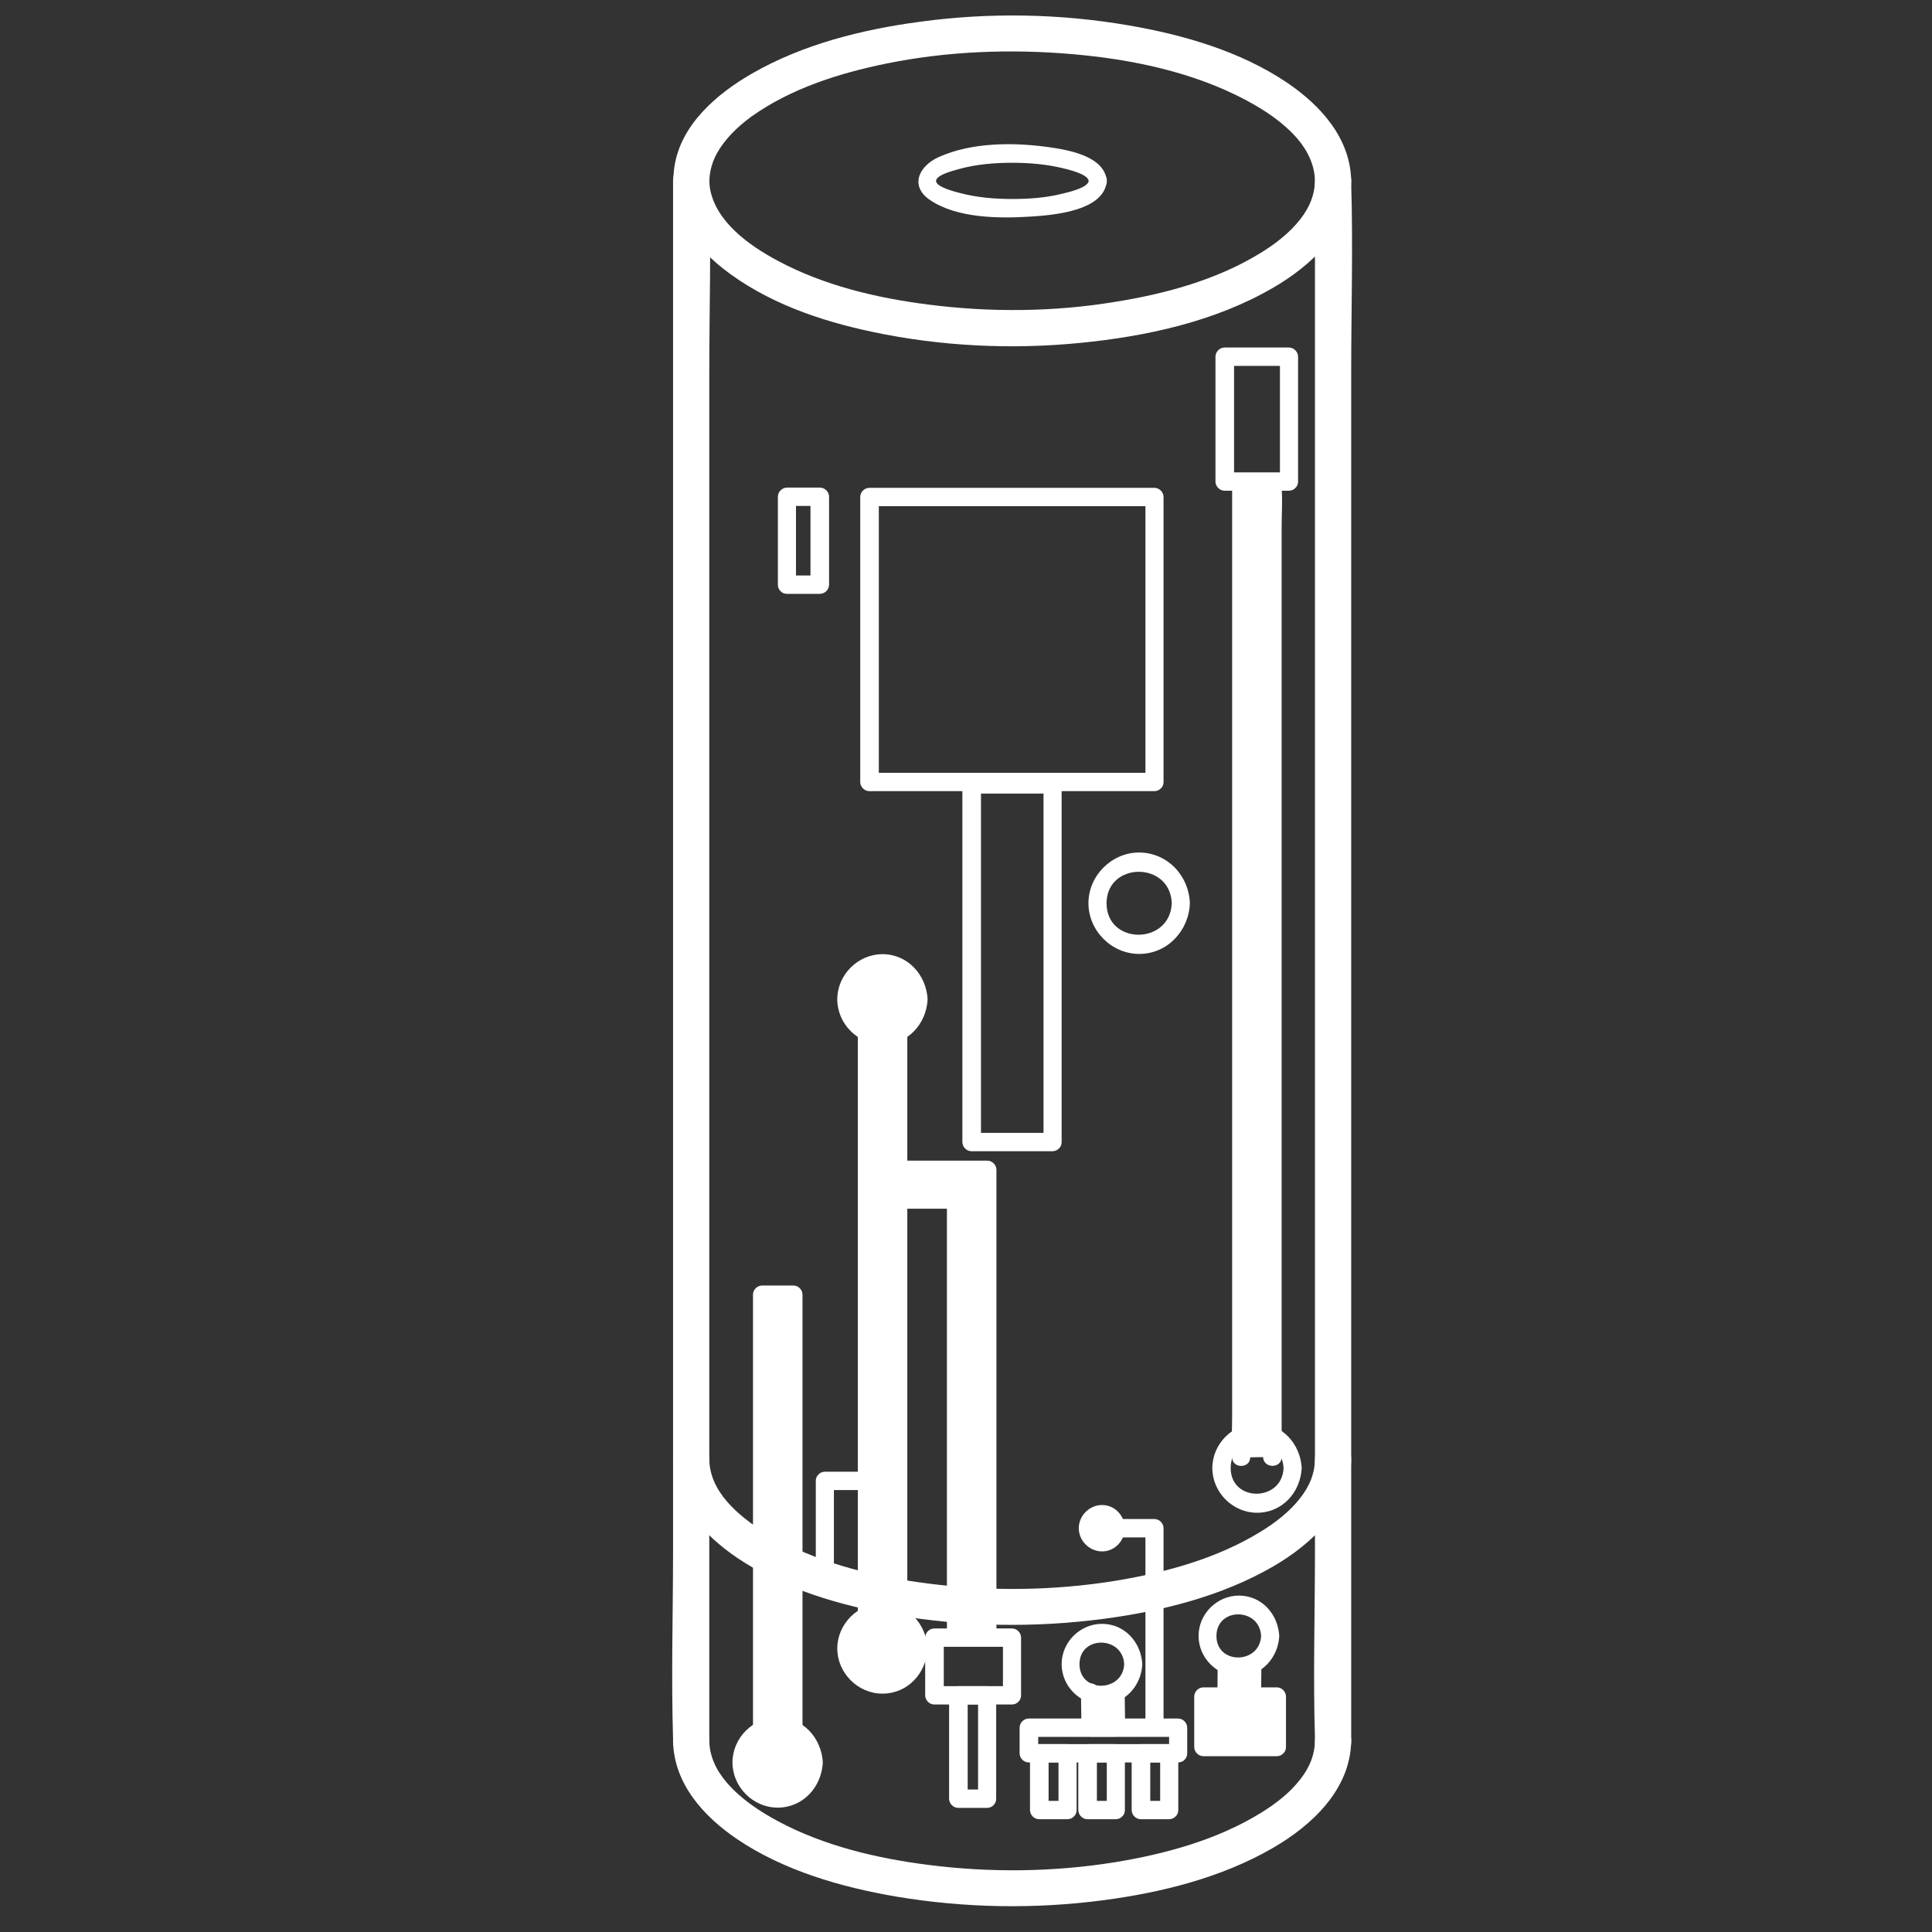 <?xml version="1.0" encoding="utf-8"?>
<!-- Generator: Adobe Illustrator 22.1.0, SVG Export Plug-In . SVG Version: 6.00 Build 0)  -->
<svg version="1.1" id="Layer_2_1_" xmlns="http://www.w3.org/2000/svg" xmlns:xlink="http://www.w3.org/1999/xlink" x="0px" y="0px"
	 viewBox="0 0 800 800" style="enable-background:new 0 0 800 800;" xml:space="preserve">
<rect x="0" y="0" width="800" height="800" fill="#333333" stroke="none"/>
<style type="text/css">
	.st0{fill:#FFFFFF;}
</style>
<g>
	<g>
		<path class="st0" d="M485.2,374c-0.7,17.4-27,17.4-27,0C458.3,356.7,484.6,356.6,485.2,374c0.2,4.8,7.7,4.8,7.5,0
			c-0.4-11.4-9.2-20.9-21-21c-11.4,0-21,9.6-21,21s9.6,21,21,21c11.7,0,20.6-9.6,21-21C492.9,369.2,485.4,369.2,485.2,374z"/>
	</g>
</g>
<g>
	<g>
		<path class="st0" d="M450.8,74.9c-0.2,2.9-8.9,4.8-10.9,5.3c-6.8,1.7-13.8,2.2-20.7,2.2c-7.2,0-14.5-0.6-21.4-2.4
			c-1.6-0.4-10.3-2.5-10.2-5.1c0.1-2.6,7.8-4.4,9.5-4.9c7.2-2,14.7-2.6,22.1-2.6c7,0,14,0.6,20.7,2.2
			C441.9,70.1,450.5,72,450.8,74.9c0.4,4.8,7.9,4.8,7.5,0c-0.9-10.6-16.9-13-25-14.1C419,58.9,402.2,59,388.8,65
			c-8.2,3.6-12.4,12-3.6,17.9c11.2,7.5,28.5,7.6,41.3,6.8c9.1-0.6,30.8-2.1,31.8-14.8C458.7,70.1,451.2,70.1,450.8,74.9z"/>
	</g>
</g>
<g>
	<g>
		<path class="st0" d="M544.5,74.9c0,21.6,0,43.1,0,64.7c0,51.4,0,102.8,0,154.2c0,62.1,0,124.2,0,186.3c0,53.8,0,107.7,0,161.5
			c0,26.1-0.8,52.3,0,78.4c0,0.4,0,0.7,0,1.1c0,9.7,15,9.7,15,0c0-21.6,0-43.1,0-64.7c0-51.4,0-102.8,0-154.2
			c0-62.1,0-124.2,0-186.3c0-53.8,0-107.7,0-161.5c0-26.1,0.8-52.3,0-78.4c0-0.4,0-0.7,0-1.1C559.5,65.2,544.5,65.2,544.5,74.9
			L544.5,74.9z"/>
	</g>
</g>
<g>
	<g>
		<path class="st0" d="M544.5,74.9c-0.1,5.6-2.1,10.8-6.1,15.9c-4.4,5.7-10.7,10.5-17,14.3c-18,10.9-39,16.6-59.7,19.9
			c-25.4,4.2-51.8,4.4-77.4,1.1c-21.3-2.7-43.2-7.9-62.2-18.1c-12.2-6.5-25.7-16.3-28.1-29.9c-0.8-4.6,0.3-10,2.9-14.7
			c3.4-6,8.6-11,14.2-15.1c16.4-11.7,36.4-18,56-22c25.1-5.1,51.2-6.1,76.7-3.9c24.7,2.1,50.3,7.4,72.4,19.2
			c7.8,4.2,15.3,9.2,21.1,15.9C541.8,62.8,544.4,68.8,544.5,74.9c0.1,9.6,15.1,9.7,15,0c-0.3-17.7-12.7-31.3-26.6-40.7
			c-19.3-13-42.9-19.8-65.6-23.7C438.8,5.6,409.7,5.1,381,9c-24,3.2-48.5,9.3-69.7,21.5c-14.4,8.3-29.3,21-32,38.3
			c-2.7,17.2,7,32.1,20.1,42.4c17.8,14,40.2,21.7,62.2,26.3c28,5.9,57.2,7.3,85.6,4.5c27.4-2.7,55.7-8.8,79.7-22.7
			c16.3-9.4,32.3-24.3,32.6-44.4C559.6,65.2,544.6,65.2,544.5,74.9z"/>
	</g>
</g>
<g>
	<g>
		<path class="st0" d="M544.5,604.4c-0.1,5.6-2.1,10.8-6.1,15.9c-4.3,5.6-10.4,10.3-16.5,14c-18.1,11.1-39.4,16.9-60.2,20.3
			c-25.4,4.1-51.8,4.4-77.4,1.1c-21.3-2.7-43.2-7.9-62.2-18.1c-7.8-4.2-15.3-9.2-21.1-15.9c-4.6-5.3-7.2-11.2-7.3-17.3
			c-0.1-9.6-15.1-9.7-15,0c0.3,17.7,12.7,31.3,26.6,40.7c19.3,13,42.9,19.8,65.6,23.7c28.5,4.8,57.6,5.3,86.3,1.5
			c24-3.2,48.5-9.3,69.7-21.5c16.3-9.4,32.3-24.3,32.6-44.4C559.6,594.7,544.6,594.7,544.5,604.4L544.5,604.4z"/>
	</g>
</g>
<g>
	<g>
		<path class="st0" d="M278.7,74.9c0,21.6,0,43.1,0,64.7c0,51.4,0,102.8,0,154.2c0,62.1,0,124.2,0,186.3c0,53.8,0,107.7,0,161.5
			c0,26.1-0.8,52.3,0,78.4c0,0.4,0,0.7,0,1.1c0,9.7,15,9.7,15,0c0-21.6,0-43.1,0-64.7c0-51.4,0-102.8,0-154.2
			c0-62.1,0-124.2,0-186.3c0-53.8,0-107.7,0-161.5c0-26.1,0.8-52.3,0-78.4c0-0.4,0-0.7,0-1.1C293.7,65.2,278.7,65.2,278.7,74.9
			L278.7,74.9z"/>
	</g>
</g>
<g>
	<g>
		<path class="st0" d="M478.1,320c-34.4,0-68.9,0-103.3,0c-4.9,0-9.8,0-14.7,0c1.2,1.2,2.5,2.5,3.8,3.8c0-34.4,0-68.9,0-103.3
			c0-4.9,0-9.8,0-14.7c-1.2,1.2-2.5,2.5-3.8,3.8c34.4,0,68.9,0,103.3,0c4.9,0,9.8,0,14.7,0c-1.2-1.2-2.5-2.5-3.8-3.8
			c0,34.4,0,68.9,0,103.3c0,4.9,0,9.8,0,14.7c0,4.8,7.5,4.8,7.5,0c0-34.4,0-68.9,0-103.3c0-4.9,0-9.8,0-14.7c0-2-1.7-3.8-3.8-3.8
			c-34.4,0-68.9,0-103.3,0c-4.9,0-9.8,0-14.7,0c-2,0-3.8,1.7-3.8,3.8c0,34.4,0,68.9,0,103.3c0,4.9,0,9.8,0,14.7c0,2,1.7,3.8,3.8,3.8
			c34.4,0,68.9,0,103.3,0c4.9,0,9.8,0,14.7,0C482.9,327.5,482.9,320,478.1,320z"/>
	</g>
</g>
<g>
	<g>
		<path class="st0" d="M435.9,469.1c-11.2,0-22.3,0-33.5,0c1.2,1.2,2.5,2.5,3.8,3.8c0-43.3,0-86.5,0-129.8c0-6.1,0-12.2,0-18.3
			c-1.2,1.2-2.5,2.5-3.8,3.8c11.2,0,22.3,0,33.5,0c-1.2-1.2-2.5-2.5-3.8-3.8c0,43.3,0,86.5,0,129.8c0,6.1,0,12.2,0,18.3
			c0,4.8,7.5,4.8,7.5,0c0-43.3,0-86.5,0-129.8c0-6.1,0-12.2,0-18.3c0-2-1.7-3.8-3.8-3.8c-11.2,0-22.3,0-33.5,0c-2,0-3.8,1.7-3.8,3.8
			c0,43.3,0,86.5,0,129.8c0,6.1,0,12.2,0,18.3c0,2,1.7,3.8,3.8,3.8c11.2,0,22.3,0,33.5,0C440.7,476.6,440.7,469.1,435.9,469.1z"/>
	</g>
</g>
<g>
	<g>
		<path class="st0" d="M325.9,245.9c4.5,0,9.1,0,13.6,0c2,0,3.8-1.7,3.8-3.8c0-12.1,0-24.3,0-36.4c0-2-1.7-3.8-3.8-3.8
			c-4.5,0-9.1,0-13.6,0c-2,0-3.8,1.7-3.8,3.8c0,12.1,0,24.3,0,36.4c0,4.8,7.5,4.8,7.5,0c0-12.1,0-24.3,0-36.4
			c-1.2,1.2-2.5,2.5-3.8,3.8c4.5,0,9.1,0,13.6,0c-1.2-1.2-2.5-2.5-3.8-3.8c0,12.1,0,24.3,0,36.4c1.2-1.2,2.5-2.5,3.8-3.8
			c-4.5,0-9.1,0-13.6,0C321,238.4,321,245.9,325.9,245.9z"/>
	</g>
</g>
<g>
	<g>
		<path class="st0" d="M533.8,195.6c-8.9,0-17.8,0-26.6,0c1.2,1.2,2.5,2.5,3.8,3.8c0-17.2,0-34.5,0-51.7c-1.2,1.2-2.5,2.5-3.8,3.8
			c8.9,0,17.8,0,26.6,0c-1.2-1.2-2.5-2.5-3.8-3.8c0,17.2,0,34.5,0,51.7c0,4.8,7.5,4.8,7.5,0c0-17.2,0-34.5,0-51.7
			c0-2-1.7-3.8-3.8-3.8c-8.9,0-17.8,0-26.6,0c-2,0-3.8,1.7-3.8,3.8c0,17.2,0,34.5,0,51.7c0,2,1.7,3.8,3.8,3.8c8.9,0,17.8,0,26.6,0
			C538.6,203.1,538.7,195.6,533.8,195.6z"/>
	</g>
</g>
<g>
	<g>
		<path class="st0" d="M531.5,607.9c-0.6,14.1-21.9,14.2-21.9,0C509.5,593.7,530.8,593.9,531.5,607.9c0.2,4.8,7.7,4.8,7.5,0
			c-0.5-10-8.1-18.5-18.5-18.5c-10,0-18.5,8.4-18.5,18.5c0,10,8.4,18.5,18.5,18.5c10.4,0,18-8.4,18.5-18.5
			C539.2,603.1,531.7,603.1,531.5,607.9z"/>
	</g>
</g>
<g>
	<g>
		<path class="st0" d="M465.5,689.1c-0.6,11.8-18.5,12-18.5,0S464.9,677.3,465.5,689.1c0.2,4.8,7.7,4.8,7.5,0
			c-0.5-9.1-7.3-16.7-16.7-16.7c-9.1,0-16.7,7.6-16.7,16.7c0,9.1,7.6,16.7,16.7,16.7c9.4,0,16.3-7.7,16.7-16.7
			C473.2,684.3,465.7,684.3,465.5,689.1z"/>
	</g>
</g>
<g>
	<g>
		<path class="st0" d="M522.2,677.4c-0.6,11.8-18.5,12-18.5,0C503.8,665.4,521.6,665.6,522.2,677.4c0.2,4.8,7.7,4.8,7.5,0
			c-0.5-9.1-7.3-16.7-16.7-16.7c-9.1,0-16.7,7.6-16.7,16.7c0,9.1,7.6,16.7,16.7,16.7c9.4,0,16.3-7.7,16.7-16.7
			C530,672.5,522.5,672.6,522.2,677.4z"/>
	</g>
</g>
<g>
	<polyline class="st0" points="527,603.3 527,201.5 514,201.5 514,603.5 	"/>
	<g>
		<path class="st0" d="M530.7,603.3c0-13.4,0-26.8,0-40.1c0-32,0-63.9,0-95.9c0-38.6,0-77.3,0-115.9c0-33.5,0-67.1,0-100.6
			c0-11,0-21.9,0-32.9c0-5.2,0.4-10.6,0-15.8c0-0.2,0-0.5,0-0.7c0-2-1.7-3.8-3.8-3.8c-4.3,0-8.6,0-12.9,0c-2,0-3.8,1.7-3.8,3.8
			c0,13.4,0,26.8,0,40.2c0,32,0,63.9,0,95.9c0,38.6,0,77.3,0,115.9c0,33.5,0,67.1,0,100.6c0,11,0,21.9,0,32.9c0,5.2-0.4,10.6,0,15.8
			c0,0.2,0,0.5,0,0.7c0,4.8,7.5,4.8,7.5,0c0-13.4,0-26.8,0-40.2c0-32,0-63.9,0-95.9c0-38.6,0-77.3,0-115.9c0-33.5,0-67.1,0-100.6
			c0-11,0-21.9,0-32.9c0-4.8,1-11,0-15.8c0-0.2,0-0.5,0-0.7c-1.2,1.2-2.5,2.5-3.8,3.8c4.3,0,8.6,0,12.9,0c-1.2-1.2-2.5-2.5-3.8-3.8
			c0,13.4,0,26.8,0,40.1c0,32,0,63.9,0,95.9c0,38.6,0,77.3,0,115.9c0,33.5,0,67.1,0,100.6c0,11,0,21.9,0,32.9c0,5.2-0.4,10.6,0,15.8
			c0,0.2,0,0.5,0,0.7C523.2,608.2,530.7,608.2,530.7,603.3L530.7,603.3z"/>
	</g>
</g>
<g>
	<circle class="st0" cx="322" cy="729.8" r="14.9"/>
	<g>
		<path class="st0" d="M333.2,729.8c-0.6,14.3-22.3,14.5-22.4,0C310.8,715.3,332.6,715.5,333.2,729.8c0.2,4.8,7.7,4.8,7.5,0
			c-0.5-10.1-8.2-18.7-18.7-18.7c-10.1,0-18.7,8.5-18.7,18.7c0,10.1,8.5,18.7,18.7,18.7c10.5,0,18.2-8.5,18.7-18.7
			C340.9,725,333.4,725,333.2,729.8z"/>
	</g>
</g>
<g>
	<polyline class="st0" points="328.5,729.5 328.5,536.1 315.6,536.1 315.6,729.8 	"/>
	<g>
		<path class="st0" d="M332.3,729.5c0-21.8,0-43.5,0-65.3c0-34.7,0-69.4,0-104.1c0-8,0-16,0-24c0-2-1.7-3.8-3.8-3.8
			c-4.3,0-8.6,0-12.9,0c-2,0-3.8,1.7-3.8,3.8c0,21.8,0,43.6,0,65.4c0,34.8,0,69.5,0,104.3c0,8,0,16,0,24c0,4.8,7.5,4.8,7.5,0
			c0-21.8,0-43.6,0-65.4c0-34.8,0-69.5,0-104.3c0-8,0-16,0-24c-1.2,1.2-2.5,2.5-3.8,3.8c4.3,0,8.6,0,12.9,0
			c-1.2-1.2-2.5-2.5-3.8-3.8c0,21.8,0,43.5,0,65.3c0,34.7,0,69.4,0,104.1c0,8,0,16,0,24C324.8,734.4,332.3,734.4,332.3,729.5
			L332.3,729.5z"/>
	</g>
</g>
<g>
	<circle class="st0" cx="365.4" cy="682.6" r="14.9"/>
	<g>
		<path class="st0" d="M376.6,682.6c-0.6,14.3-22.3,14.5-22.4,0C354.2,668.1,376,668.3,376.6,682.6c0.2,4.8,7.7,4.8,7.5,0
			c-0.5-10.1-8.2-18.7-18.7-18.7c-10.1,0-18.7,8.5-18.7,18.7c0,10.1,8.5,18.7,18.7,18.7c10.5,0,18.2-8.5,18.7-18.7
			C384.3,677.8,376.8,677.8,376.6,682.6z"/>
	</g>
</g>
<g>
	<circle class="st0" cx="365.4" cy="413.8" r="14.9"/>
	<g>
		<path class="st0" d="M376.6,413.8c-0.6,14.3-22.3,14.5-22.4,0C354.2,399.3,376,399.4,376.6,413.8c0.2,4.8,7.7,4.8,7.5,0
			c-0.5-10.1-8.2-18.7-18.7-18.7c-10.1,0-18.7,8.5-18.7,18.7c0,10.1,8.5,18.7,18.7,18.7c10.5,0,18.2-8.5,18.7-18.7
			C384.3,408.9,376.8,409,376.6,413.8z"/>
	</g>
</g>
<g>
	<circle class="st0" cx="456.3" cy="632.8" r="5.8"/>
	<g>
		<path class="st0" d="M458.4,632.8c-0.1,2.7-4.2,2.7-4.2,0C454.2,630.1,458.2,630.1,458.4,632.8c0.3,4.8,7.8,4.8,7.5,0
			c-0.3-5.2-4.2-9.6-9.6-9.6c-5.2,0-9.6,4.4-9.6,9.6c0,5.1,4.2,9.4,9.3,9.6c5.5,0.2,9.6-4.3,9.9-9.6
			C466.1,628,458.6,628,458.4,632.8z"/>
	</g>
</g>
<g>
	<polyline class="st0" points="371.9,682.2 371.9,413.8 359,413.8 359,682.6 	"/>
	<g>
		<path class="st0" d="M375.7,682.2c0-30.3,0-60.6,0-91c0-48.1,0-96.2,0-144.3c0-11.1,0-22.1,0-33.2c0-2-1.7-3.8-3.8-3.8
			c-4.3,0-8.6,0-12.9,0c-2,0-3.8,1.7-3.8,3.8c0,30.4,0,60.8,0,91.2c0,48.1,0,96.2,0,144.2c0,11.1,0,22.3,0,33.4c0,4.8,7.5,4.8,7.5,0
			c0-30.4,0-60.8,0-91.2c0-48.1,0-96.2,0-144.2c0-11.1,0-22.3,0-33.4c-1.2,1.2-2.5,2.5-3.8,3.8c4.3,0,8.6,0,12.9,0
			c-1.2-1.2-2.5-2.5-3.8-3.8c0,30.3,0,60.6,0,91c0,48.1,0,96.2,0,144.3c0,11.1,0,22.1,0,33.2C368.2,687,375.7,687,375.7,682.2
			L375.7,682.2z"/>
	</g>
</g>
<g>
	<g>
		<path class="st0" d="M341.5,617c5.8,0,11.7,0,17.5,0c-1.2-1.2-2.5-2.5-3.8-3.8c0,13.9,0,27.9,0,41.8c1.2-1.2,2.5-2.5,3.8-3.8
			c-5.8,0-11.7,0-17.5,0c1.2,1.2,2.5,2.5,3.8,3.8c0-13.9,0-27.9,0-41.8c0-4.8-7.5-4.8-7.5,0c0,13.9,0,27.9,0,41.8
			c0,2,1.7,3.8,3.8,3.8c5.8,0,11.7,0,17.5,0c2,0,3.8-1.7,3.8-3.8c0-13.9,0-27.9,0-41.8c0-2-1.7-3.8-3.8-3.8c-5.8,0-11.7,0-17.5,0
			C336.7,609.5,336.7,617,341.5,617z"/>
	</g>
</g>
<g>
	<polyline class="st0" points="408.8,677.8 408.8,484.4 371.9,484.4 371.9,496.7 395.9,496.7 395.9,678.1 	"/>
	<g>
		<path class="st0" d="M412.6,677.8c0-21.8,0-43.5,0-65.3c0-34.7,0-69.4,0-104.1c0-8,0-16,0-24c0-2-1.7-3.8-3.8-3.8
			c-12.3,0-24.6,0-36.9,0c-2,0-3.8,1.7-3.8,3.8c0,4.1,0,8.2,0,12.3c0,2,1.7,3.8,3.8,3.8c8,0,16,0,24,0c-1.2-1.2-2.5-2.5-3.8-3.8
			c0,20.4,0,40.9,0,61.3c0,32.6,0,65.1,0,97.7c0,7.5,0,15,0,22.4c0,4.8,7.5,4.8,7.5,0c0-20.4,0-40.9,0-61.3c0-32.6,0-65.1,0-97.7
			c0-7.5,0-15,0-22.4c0-2-1.7-3.8-3.8-3.8c-8,0-16,0-24,0c1.2,1.2,2.5,2.5,3.8,3.8c0-4.1,0-8.2,0-12.3c-1.2,1.2-2.5,2.5-3.8,3.8
			c12.3,0,24.6,0,36.9,0c-1.2-1.2-2.5-2.5-3.8-3.8c0,21.8,0,43.5,0,65.3c0,34.7,0,69.4,0,104.1c0,8,0,16,0,24
			C405.1,682.6,412.6,682.7,412.6,677.8L412.6,677.8z"/>
	</g>
</g>
<g>
	<g>
		<path class="st0" d="M419.1,698.2c-10.7,0-21.4,0-32.1,0c1.2,1.2,2.5,2.5,3.8,3.8c0-8,0-15.9,0-23.9c-1.2,1.2-2.5,2.5-3.8,3.8
			c10.7,0,21.4,0,32.1,0c-1.2-1.2-2.5-2.5-3.8-3.8c0,8,0,15.9,0,23.9c0,4.8,7.5,4.8,7.5,0c0-8,0-15.9,0-23.9c0-2-1.7-3.8-3.8-3.8
			c-10.7,0-21.4,0-32.1,0c-2,0-3.8,1.7-3.8,3.8c0,8,0,15.9,0,23.9c0,2,1.7,3.8,3.8,3.8c10.7,0,21.4,0,32.1,0
			C423.9,705.7,424,698.2,419.1,698.2z"/>
	</g>
</g>
<g>
	<g>
		<path class="st0" d="M408.8,741c-4,0-7.9,0-11.9,0c1.2,1.2,2.5,2.5,3.8,3.8c0-14.3,0-28.5,0-42.8c-1.2,1.2-2.5,2.5-3.8,3.8
			c4,0,7.9,0,11.9,0c-1.2-1.2-2.5-2.5-3.8-3.8c0,14.3,0,28.5,0,42.8c0,4.8,7.5,4.8,7.5,0c0-14.3,0-28.5,0-42.8c0-2-1.7-3.8-3.8-3.8
			c-4,0-7.9,0-11.9,0c-2,0-3.8,1.7-3.8,3.8c0,14.3,0,28.5,0,42.8c0,2,1.7,3.8,3.8,3.8c4,0,7.9,0,11.9,0
			C413.7,748.5,413.7,741,408.8,741z"/>
	</g>
</g>
<g>
	<polyline class="st0" points="461.7,700.6 461.9,715.3 451.5,715.3 451.3,700.6 	"/>
	<g>
		<path class="st0" d="M458,700.6c0.1,4.9,0.1,9.8,0.2,14.7c1.2-1.2,2.5-2.5,3.8-3.8c-3.5,0-7,0-10.5,0c1.2,1.2,2.5,2.5,3.8,3.8
			c-0.1-4.9-0.1-9.8-0.2-14.7c-0.1-4.8-7.6-4.8-7.5,0c0.1,4.9,0.1,9.8,0.2,14.7c0,2,1.7,3.8,3.8,3.8c3.5,0,7,0,10.5,0
			c2,0,3.8-1.7,3.8-3.8c-0.1-4.9-0.1-9.8-0.2-14.7C465.4,695.7,457.9,695.7,458,700.6L458,700.6z"/>
	</g>
</g>
<g>
	<polyline class="st0" points="518.4,690.5 518.2,702.5 507.8,702.5 507.9,690.5 	"/>
	<g>
		<path class="st0" d="M514.6,690.5c0,4-0.1,8-0.1,12c1.2-1.2,2.5-2.5,3.8-3.8c-3.5,0-7,0-10.5,0c1.2,1.2,2.5,2.5,3.8,3.8
			c0-4,0.1-8,0.1-12c0-4.8-7.5-4.8-7.5,0c0,4-0.1,8-0.1,12c0,2,1.7,3.8,3.8,3.8c3.5,0,7,0,10.5,0c2,0,3.7-1.7,3.8-3.8
			c0-4,0.1-8,0.1-12C522.1,685.6,514.6,685.6,514.6,690.5L514.6,690.5z"/>
	</g>
</g>
<g>
	<g>
		<path class="st0" d="M487.9,722.2c-20.6,0-41.2,0-61.8,0c1.2,1.2,2.5,2.5,3.8,3.8c0-3.5,0-7.1,0-10.6c-1.2,1.2-2.5,2.5-3.8,3.8
			c20.6,0,41.2,0,61.8,0c-1.2-1.2-2.5-2.5-3.8-3.8c0,3.5,0,7.1,0,10.6c0,4.8,7.5,4.8,7.5,0c0-3.5,0-7.1,0-10.6c0-2-1.7-3.8-3.8-3.8
			c-20.6,0-41.2,0-61.8,0c-2,0-3.8,1.7-3.8,3.8c0,3.5,0,7.1,0,10.6c0,2,1.7,3.8,3.8,3.8c20.6,0,41.2,0,61.8,0
			C492.8,729.7,492.8,722.2,487.9,722.2z"/>
	</g>
</g>
<g>
	<g>
		<path class="st0" d="M442.1,745.7c-3.9,0-7.8,0-11.7,0c1.2,1.2,2.5,2.5,3.8,3.8c0-7.8,0-15.7,0-23.5c-1.2,1.2-2.5,2.5-3.8,3.8
			c3.9,0,7.8,0,11.7,0c-1.2-1.2-2.5-2.5-3.8-3.8c0,7.8,0,15.7,0,23.5c0,4.8,7.5,4.8,7.5,0c0-7.8,0-15.7,0-23.5c0-2-1.7-3.8-3.8-3.8
			c-3.9,0-7.8,0-11.7,0c-2,0-3.8,1.7-3.8,3.8c0,7.8,0,15.7,0,23.5c0,2,1.7,3.8,3.8,3.8c3.9,0,7.8,0,11.7,0
			C446.9,753.2,446.9,745.7,442.1,745.7z"/>
	</g>
</g>
<g>
	<g>
		<path class="st0" d="M462.1,745.7c-3.9,0-7.8,0-11.7,0c1.2,1.2,2.5,2.5,3.8,3.8c0-7.8,0-15.7,0-23.5c-1.2,1.2-2.5,2.5-3.8,3.8
			c3.9,0,7.8,0,11.7,0c-1.2-1.2-2.5-2.5-3.8-3.8c0,7.8,0,15.7,0,23.5c0,4.8,7.5,4.8,7.5,0c0-7.8,0-15.7,0-23.5c0-2-1.7-3.8-3.8-3.8
			c-3.9,0-7.8,0-11.7,0c-2,0-3.8,1.7-3.8,3.8c0,7.8,0,15.7,0,23.5c0,2,1.7,3.8,3.8,3.8c3.9,0,7.8,0,11.7,0
			C466.9,753.2,466.9,745.7,462.1,745.7z"/>
	</g>
</g>
<g>
	<g>
		<path class="st0" d="M484.2,745.7c-3.9,0-7.8,0-11.7,0c1.2,1.2,2.5,2.5,3.8,3.8c0-7.8,0-15.7,0-23.5c-1.2,1.2-2.5,2.5-3.8,3.8
			c3.9,0,7.8,0,11.7,0c-1.2-1.2-2.5-2.5-3.8-3.8c0,7.8,0,15.7,0,23.5c0,4.8,7.5,4.8,7.5,0c0-7.8,0-15.7,0-23.5c0-2-1.7-3.8-3.8-3.8
			c-3.9,0-7.8,0-11.7,0c-2,0-3.8,1.7-3.8,3.8c0,7.8,0,15.7,0,23.5c0,2,1.7,3.8,3.8,3.8c3.9,0,7.8,0,11.7,0
			C489,753.2,489,745.7,484.2,745.7z"/>
	</g>
</g>
<g>
	<rect x="498.3" y="702.5" class="st0" width="30.4" height="20.9"/>
	<g>
		<path class="st0" d="M528.8,719.6c-10.1,0-20.3,0-30.4,0c1.2,1.2,2.5,2.5,3.8,3.8c0-7,0-13.9,0-20.9c-1.2,1.2-2.5,2.5-3.8,3.8
			c10.1,0,20.3,0,30.4,0c-1.2-1.2-2.5-2.5-3.8-3.8c0,7,0,13.9,0,20.9c0,4.8,7.5,4.8,7.5,0c0-7,0-13.9,0-20.9c0-2-1.7-3.8-3.8-3.8
			c-10.1,0-20.3,0-30.4,0c-2,0-3.8,1.7-3.8,3.8c0,7,0,13.9,0,20.9c0,2,1.7,3.8,3.8,3.8c10.1,0,20.3,0,30.4,0
			C533.6,727.1,533.6,719.6,528.8,719.6z"/>
	</g>
</g>
<g>
	<g>
		<path class="st0" d="M456.3,636.6c7.3,0,14.6,0,21.8,0c-1.2-1.2-2.5-2.5-3.8-3.8c0,27.5,0,55,0,82.5c0,4.8,7.5,4.8,7.5,0
			c0-27.5,0-55,0-82.5c0-2-1.7-3.8-3.8-3.8c-7.3,0-14.6,0-21.8,0C451.4,629.1,451.4,636.6,456.3,636.6L456.3,636.6z"/>
	</g>
</g>
<g>
	<g>
		<path class="st0" d="M544.5,720.9c-0.1,5.6-2.1,10.8-6.1,15.9c-4.3,5.6-10.4,10.3-16.5,14c-18.1,11.1-39.4,16.9-60.2,20.3
			c-25.4,4.1-51.8,4.4-77.4,1.1c-21.3-2.7-43.2-7.9-62.2-18.1c-7.8-4.2-15.3-9.2-21.1-15.9c-4.6-5.3-7.2-11.2-7.3-17.3
			c-0.1-9.6-15.1-9.7-15,0c0.3,17.7,12.7,31.3,26.6,40.7c19.3,13,42.9,19.8,65.6,23.7c28.5,4.8,57.6,5.3,86.3,1.5
			c24-3.2,48.5-9.3,69.7-21.5c16.3-9.4,32.3-24.3,32.6-44.4C559.6,711.3,544.6,711.3,544.5,720.9L544.5,720.9z"/>
	</g>
</g>
</svg>
